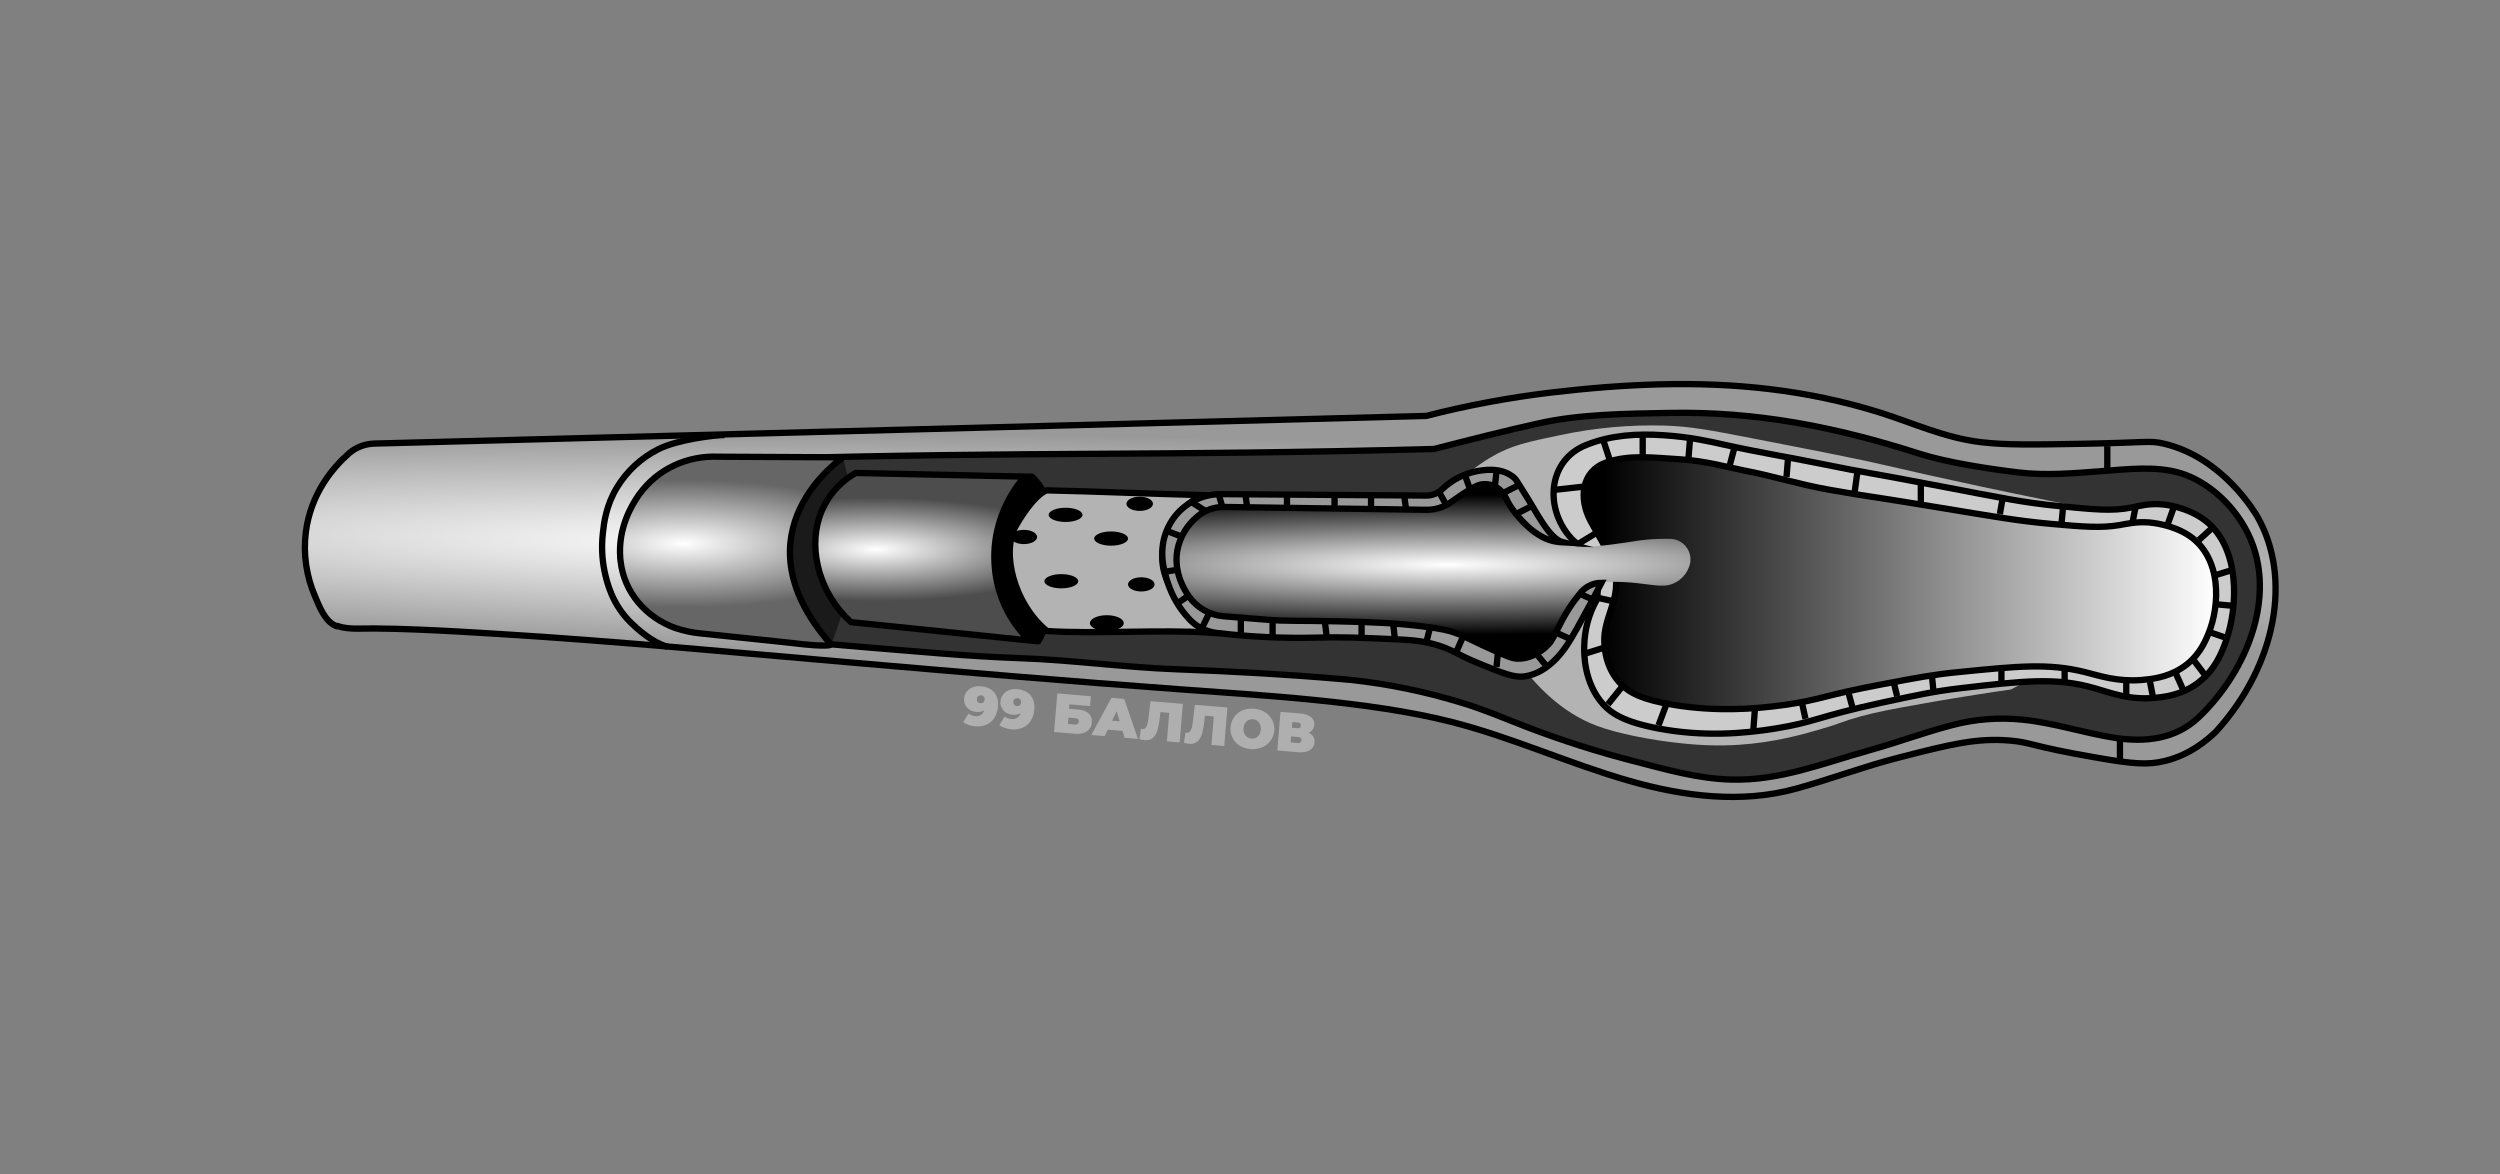<?xml version="1.0" encoding="utf-8"?>
<!-- Generator: Adobe Illustrator 26.0.3, SVG Export Plug-In . SVG Version: 6.00 Build 0)  -->
<svg version="1.1" id="Слой_1" xmlns="http://www.w3.org/2000/svg" xmlns:xlink="http://www.w3.org/1999/xlink" x="0px" y="0px"
	 viewBox="0 0 1582 743" style="enable-background:new 0 0 1582 743;" xml:space="preserve">
<rect x="0" y="0" width="1582" height="743" fill="#808080" stroke="none"/>
<style type="text/css">
	.st0{fill:url(#SVGID_1_);stroke:#000000;stroke-width:4;stroke-miterlimit:10;}
	.st1{fill:#333333;stroke:#000000;stroke-width:4;stroke-miterlimit:10;}
	.st2{fill:#1A1A1A;}
	.st3{fill:url(#SVGID_00000036939778972337513880000005695482100919104401_);stroke:#000000;stroke-width:4;stroke-miterlimit:10;}
	.st4{fill:url(#SVGID_00000015336246706196880020000000063405678825024691_);stroke:#000000;stroke-width:4;stroke-miterlimit:10;}
	.st5{fill:#B3B3B3;stroke:#000000;stroke-width:4;stroke-miterlimit:10;}
	.st6{fill:#B3B3B3;}
	.st7{fill:#CCCCCC;stroke:#000000;stroke-width:4;stroke-miterlimit:10;}
	.st8{fill:url(#SVGID_00000093876339812983281120000003103817759620793243_);stroke:#000000;stroke-width:4;stroke-miterlimit:10;}
	.st9{fill:url(#SVGID_00000055667819320147043240000015388721067459097991_);stroke:#000000;stroke-width:4;stroke-miterlimit:10;}
	.st10{fill:url(#SVGID_00000173879806654672933380000018327438676457477547_);stroke:#000000;stroke-width:4;stroke-miterlimit:10;}
	.st11{fill:url(#SVGID_00000036214929369739167330000006207234648839720330_);stroke:#000000;stroke-width:4;stroke-miterlimit:10;}
	.st12{fill:url(#SVGID_00000165936057593803289530000004529316377347767945_);stroke:#000000;stroke-width:4;stroke-miterlimit:10;}
	.st13{fill:url(#SVGID_00000132067126863096743050000000275742873771345836_);stroke:#000000;stroke-width:4;stroke-miterlimit:10;}
	.st14{fill:url(#SVGID_00000103977365905810902780000008563457634240017821_);stroke:#000000;stroke-width:4;stroke-miterlimit:10;}
	.st15{fill:url(#SVGID_00000153706782749521885450000015907363529129532298_);stroke:#000000;stroke-width:4;stroke-miterlimit:10;}
	.st16{fill:url(#SVGID_00000163772445778264539600000017300893405725139334_);stroke:#000000;stroke-width:4;stroke-miterlimit:10;}
	.st17{fill:url(#SVGID_00000047047855701221708830000005238641316618065056_);stroke:#000000;stroke-width:4;stroke-miterlimit:10;}
	.st18{fill:url(#SVGID_00000097487297813848571460000000114139072988460733_);stroke:#000000;stroke-width:4;stroke-miterlimit:10;}
	.st19{fill:url(#SVGID_00000154393611043979853290000012951027328397557413_);stroke:#000000;stroke-width:4;stroke-miterlimit:10;}
	.st20{fill:url(#SVGID_00000053513274866087367380000014084317670155386549_);stroke:#000000;stroke-width:4;stroke-miterlimit:10;}
	.st21{fill:url(#SVGID_00000006708552203366953150000011214493494104635298_);stroke:#000000;stroke-width:4;stroke-miterlimit:10;}
	.st22{fill:url(#SVGID_00000131356086518273172880000009057462115271403711_);stroke:#000000;stroke-width:4;stroke-miterlimit:10;}
	.st23{fill:url(#SVGID_00000173858105788124120900000000863493383717956258_);stroke:#000000;stroke-width:4;stroke-miterlimit:10;}
	.st24{fill:url(#SVGID_00000084505389497136547510000005204722170965716352_);stroke:#000000;stroke-width:4;stroke-miterlimit:10;}
	.st25{fill:url(#SVGID_00000008118832140309913940000011487110064935739816_);stroke:#000000;stroke-width:4;stroke-miterlimit:10;}
	.st26{fill:url(#SVGID_00000063624508286816090210000007781784206147344028_);stroke:#000000;stroke-width:4;stroke-miterlimit:10;}
	.st27{fill:url(#SVGID_00000090282733884769117300000010355917849330942348_);stroke:#000000;stroke-width:4;stroke-miterlimit:10;}
	.st28{fill:url(#SVGID_00000025436937548104275220000016251308933819470477_);stroke:#000000;stroke-width:4;stroke-miterlimit:10;}
	.st29{fill:url(#SVGID_00000110472396233567113280000006127436717388925570_);stroke:#000000;stroke-width:4;stroke-miterlimit:10;}
	.st30{fill:url(#SVGID_00000094584270721445261420000006556201621099415214_);stroke:#000000;stroke-width:4;stroke-miterlimit:10;}
	.st31{fill:url(#SVGID_00000178206352223249926470000002239436157110420358_);stroke:#000000;stroke-width:4;stroke-miterlimit:10;}
	.st32{fill:url(#SVGID_00000153697777831498146680000001053188274620187791_);stroke:#000000;stroke-width:4;stroke-miterlimit:10;}
	.st33{fill:url(#SVGID_00000179616723720790947790000006693523646741103753_);stroke:#000000;stroke-width:4;stroke-miterlimit:10;}
	.st34{fill:url(#SVGID_00000021817393631342206630000000717006379209657785_);stroke:#000000;stroke-width:4;stroke-miterlimit:10;}
	.st35{fill:url(#SVGID_00000005249741126377802410000012148662410770169990_);stroke:#000000;stroke-width:4;stroke-miterlimit:10;}
	.st36{fill:url(#SVGID_00000139996336419586671850000017368800890742607534_);stroke:#000000;stroke-width:4;stroke-miterlimit:10;}
	.st37{fill:url(#SVGID_00000041973781249341730260000013531765147079556745_);stroke:#000000;stroke-width:4;stroke-miterlimit:10;}
	.st38{fill:url(#SVGID_00000075879469963758087090000003872960025392284056_);stroke:#000000;stroke-width:4;stroke-miterlimit:10;}
	.st39{fill:url(#SVGID_00000165233289409666006090000002596201157755784089_);stroke:#000000;stroke-width:4;stroke-miterlimit:10;}
	.st40{fill:url(#SVGID_00000026881942956038504290000014132432905250619551_);stroke:#000000;stroke-width:4;stroke-miterlimit:10;}
	.st41{fill:url(#SVGID_00000121962228701142513640000003268541505331359891_);}
	.st42{fill:#999999;stroke:#000000;stroke-width:4;stroke-miterlimit:10;}
	.st43{fill:none;stroke:#000000;stroke-width:4;stroke-miterlimit:10;}
	.st44{fill:url(#SVGID_00000163054562014444995470000016133696594955661200_);stroke:#000000;stroke-width:4;stroke-miterlimit:10;}
	.st45{fill:url(#SVGID_00000142152620261076648010000005841830870814147242_);stroke:#000000;stroke-width:4;stroke-miterlimit:10;}
	.st46{fill:#AFAFAF;}
</style>
<g id="_3">
	<g id="группа">
		
			<radialGradient id="SVGID_1_" cx="710.549" cy="-2619.482" r="1017.53" fx="495.39" fy="-2643.176" gradientTransform="matrix(1 2.000000e-02 0 -7.000000e-02 0.78 149.69)" gradientUnits="userSpaceOnUse">
			<stop  offset="0" style="stop-color:#FFFFFF"/>
			<stop  offset="1" style="stop-color:#999999"/>
		</radialGradient>
		<path class="st0" d="M212.8,396.2c-7.2-2.9-10.8-12.5-13.5-19c-5.4-12.6-7.5-26.5-5.8-40.2c3.1-25.1,17.7-41.6,27.2-50
			c4.4-3.9,10.1-6.1,16-6.3l665.8-17.5c26-6.7,52.4-11.6,79-14.8c45.8-5.4,92.3-7.7,138.2-2.2c23.6,2.8,47,7.7,69.7,14.8
			c21.5,6.8,41.3,16.1,64.1,18.8c16,1.9,32.7,1.6,66,1c39.2-0.7,40.7-2.2,50,0c37,8.8,57.4,43.5,59,46.2
			c21.9,38.5,12.1,93.6-26,135.7c-6.2,6.1-16.8,14.8-32,18.7c-11.4,2.9-21,2-44-2c-42.3-7.3-40.5-9.6-55-10.8
			c-20.6-1.7-37.4,2.4-70,10.8c-21.9,5.6-43,13.6-64.7,19.6c-34.8,9.7-71.7,4.9-105.9-4.9c-38.1-10.9-74.4-27.7-112.9-37.4
			c-51.2-13-119.9-16.7-172.6-20.6c-68.3-5-136.6-10.8-204.9-16.7c-74.8-6.4-149.5-13.6-224.3-18.2c-17.3-1.1-34.5-2.1-51.8-2.8
			c-9-0.4-18.1-0.6-27.1-0.7c-7.8-0.1-16.2,0.9-23.7-1.5C213.3,396.4,213.1,396.3,212.8,396.2z"/>
		<path class="st1" d="M429.5,387.3c-10.5-0.9-7.2,0.1-16-6c-8.3-5.8-6-12.8-10-22c-4.3-9.9-7.1-11.3-6-22c1.3-12.6,7.6-16.7,15-27
			c10.9-15.1,50.8-19.5,70-20c180.8-4.8,244.2-1.5,425-6.2c22.1-5.7,44.4-11.4,66.6-16.3c26.1-5.8,55.2-6,81.9-6.5
			c55.3-1.1,105.6,8.8,158.6,25.8c17.5,5.6,44.4,9.7,63,11.9c16.8,2,34.5,0.5,51.6-0.8c16.3-1.2,34.8-3.6,50.6,1.2
			c17,5.2,32.1,19.1,40.7,34.4c22.7,40,1.7,91.1-29.5,120.4c-14.5,13.6-33.6,15.7-52.8,12.7c-19.7-3.1-38.5-9.5-58.4-11.5
			c-14.8-1.5-29.8-0.4-44.2,3.4c-17.8,4.6-35.1,11.1-52.7,16c-29.1,8.1-57,19.5-87.8,18.5c-20.7-0.6-40.1-6.2-59.9-11.3
			c-23.5-6-46.7-13.4-69.4-22.1c-13.7-5.3-27.1-11.1-41.2-15.3c-22.9-7-46.5-11.9-70.4-14.4c-1.9-0.2-3.8-0.4-5.6-0.5
			c-34.8-3-69.7-4.9-104.7-6.2c-32.2-1.2-66.1-5.9-98.3-7c-34.1-1.2-65-4.3-99-7c-36.9-3-72.1-6.6-109-10
			C436.7,399.2,430.4,387.4,429.5,387.3z"/>
		<path class="st2" d="M533.5,290.3c1.6,5.3,2.9,10.6,4,16c7.9,40.3-1.5,76-11,100l-48-15l9-95L533.5,290.3z"/>
		<path d="M656.4,407.5c0.6,0.4,1.5,0.3,2-0.3c2.8-3.8,4.5-10.4,8.1-16.9c2.2-4,15.4-28.8,6-58c-4.9-15.4-12.3-26.4-17.9-32
			c-0.7-0.6-1.6-0.8-2.5-0.4c-15,7.2-31.8,15.3-46.6,22.4l-3.8,47.4C618.9,381.6,639.1,395.5,656.4,407.5z"/>
		
			<radialGradient id="SVGID_00000085220474900702002860000014677300707976893576_" cx="432.169" cy="-180.383" r="144.17" gradientTransform="matrix(1 0 0 -0.28 0 293.41)" gradientUnits="userSpaceOnUse">
			<stop  offset="0" style="stop-color:#FFFFFF"/>
			<stop  offset="1" style="stop-color:#666666"/>
		</radialGradient>
		
			<path style="fill:url(#SVGID_00000085220474900702002860000014677300707976893576_);stroke:#000000;stroke-width:4;stroke-miterlimit:10;" d="
			M444,400.9c-5.7-0.5-11.3-1.7-16.7-3.5c-18.5-6.7-32.4-22.5-34.6-42.3c-0.1-0.6-0.1-1.2-0.2-1.8c-1.6-19.8,7.9-34.4,11-39
			c0.4-0.6,0.8-1.1,1.1-1.6c11.4-15.8,30.2-24.5,49.7-23.7l79.2,0.4c0,0-70,47-8,118c1,1.1-3,1.1-3.4,1.1
			c-9.4,0.1-18.8-1.5-28.2-2.4C477.3,404.4,460.7,402.6,444,400.9z"/>
		
			<radialGradient id="SVGID_00000056410167915690447800000015217593029716673673_" cx="554.189" cy="-237.669" r="131.03" gradientTransform="matrix(1 0 0 -0.25 0 288.21)" gradientUnits="userSpaceOnUse">
			<stop  offset="0" style="stop-color:#FFFFFF"/>
			<stop  offset="1" style="stop-color:#4D4D4D"/>
		</radialGradient>
		
			<path style="fill:url(#SVGID_00000056410167915690447800000015217593029716673673_);stroke:#000000;stroke-width:4;stroke-miterlimit:10;" d="
			M541.5,299.3c-10.9,6.2-19.1,16.1-23,28c-7.1,21.8,0.7,49.1,20,66.4l113,11.6c-12.8-12.3-20.6-28.9-22-46.6
			c-2.8-33,16.7-54.6,19-57.1L541.5,299.3z"/>
		<path class="st5" d="M662.5,310.3c-4.8,1.3-12.8,10.3-19.6,22.3c-9.5,16.8-1.3,49.6,19.6,66.7c29.1,2,72.9-1,102,1
			c-2.2-1.7-29-23.9-29-47c0-27.5,23.9-39.4,25-40C731.8,312.6,691.2,310.9,662.5,310.3z"/>
		<ellipse cx="674.3" cy="325.8" rx="10.7" ry="4.5"/>
		<ellipse cx="703.1" cy="340.8" rx="10.7" ry="4.5"/>
		<ellipse cx="700.4" cy="394.3" rx="10.7" ry="5"/>
		<ellipse cx="671.6" cy="367.8" rx="10.7" ry="4.5"/>
		<ellipse cx="647.9" cy="339.8" rx="8.4" ry="4.5"/>
		<ellipse cx="721.2" cy="318.8" rx="8.4" ry="4.5"/>
		<ellipse cx="722.2" cy="369.8" rx="8.4" ry="4.5"/>
		<path class="st6" d="M906.5,327.3c5.8-10,17.1-26.4,37-38c12.7-7.5,23.3-9.7,44-14c21.7-4.6,43.8-6.6,66-6c16.2,0.6,27.3,2.6,55,8
			c45.8,8.9,68.6,13.4,84,17c32.6,7.6,81.6,18.4,152,32l-53,100l-19,10c-5,0.7-11.8,1.7-20,3s-20.5,3.2-36,6c-19,3.4-28.4,5.1-39,8
			c-12.8,3.5-11.8,4.2-25,8c-11.9,3.5-29.6,8.5-52,10c-12.3,0.8-24.7,0.4-37-1c-19.4-2-40.5-6.3-53-11c-45.1-16.8-68.5-71.2-74-85
			L906.5,327.3z"/>
		<path class="st7" d="M1010.5,379.4c1.1-7.4,1.3-17.5-4-26.5c-4.4-7.5-8.7-7.6-14-14.3c-15.2-19-12.3-47.6,11.2-57
			c15.6-6.3,32.3-7.3,48.8-6.2c17.2,1.1,29.7,4,39,6.1c20.6,4.6,41.3,8,62,12.2c29.4,6,22.2,4,76,14.3c35.6,6.8,50.5,10,73,12.2
			s33.9,3.4,46,1c5.7-1.1,11.5-2.8,20-2c1.6,0.1,15.8,1.6,27,10.2c22.1,17.1,21,54.1,13,76.5c-2.4,6.7-6.7,18.2-18,26.5
			c-10.2,7.5-20.8,8.6-27,9.2c-16.4,1.5-27.7-3.2-38-6.1c-24.3-7-44.6-4.7-85,0c-16.4,1.9-27.7,4.4-50,9.2
			c-41.3,9-41.7,12.2-67,16.3c-20.5,3.3-45.7,5.3-74,0c-22.2-4.2-30-9.8-35-15.3c-12.3-13.7-12.1-32.2-12-36.7
			C1002.7,398.6,1005.4,388.4,1010.5,379.4z"/>
		
			<linearGradient id="SVGID_00000025405119243145049240000006482271953025284489_" gradientUnits="userSpaceOnUse" x1="1002.16" y1="374.892" x2="1402.51" y2="374.892" gradientTransform="matrix(1 0 0 -1 0 744)">
			<stop  offset="3.000000e-02" style="stop-color:#000000"/>
			<stop  offset="1" style="stop-color:#FFFFFF"/>
		</linearGradient>
		
			<path style="fill:url(#SVGID_00000025405119243145049240000006482271953025284489_);stroke:#000000;stroke-width:4;stroke-miterlimit:10;" d="
			M1021.3,379.3c1.2-4.1,1.6-8.4,1.3-12.7c-1.5-13.7-10.1-25.5-16.3-37.3c-7.1-13.5-6-31,10.2-36.7c14.7-5.1,30.4-2.9,46-2
			c16.2,0.9,32.2,5.4,41,7.1c19.4,3.7,34.6,8.8,54,12.2c27.7,4.9,20.9,3.2,71.5,11.6c33.5,5.5,47.6,8.1,68.7,10s32,2.7,43.3,0.8
			c5.4-0.9,10.9-2.3,18.8-1.7c1.5,0.1,14.9,1.3,25.4,8.3c20.8,13.9,19.8,44,12.2,62.3c-2.3,5.5-6.3,14.8-16.9,21.6
			c-9.6,6.1-19.6,7-25.4,7.5c-15.4,1.2-26.1-2.6-35.8-5c-22.9-5.7-42-3.8-80,0c-15.5,1.5-26.1,3.5-47.1,7.5
			c-38.9,7.3-39.3,9.9-63.1,13.3c-19.3,2.7-43,4.3-69.7,0c-20.9-3.4-28.3-8-32.9-12.5c-11.6-11.1-11.3-26.2-11.3-29.9
			C1015.5,395.3,1019.2,387.4,1021.3,379.3z"/>
		
			<linearGradient id="SVGID_00000137817549983342278420000010646058174501804456_" gradientUnits="userSpaceOnUse" x1="1401.519" y1="381.453" x2="1411.519" y2="381.453" gradientTransform="matrix(1 0 0 -1 0 744)">
			<stop  offset="3.000000e-02" style="stop-color:#000000"/>
			<stop  offset="1" style="stop-color:#FFFFFF"/>
		</linearGradient>
		
			<path style="fill:url(#SVGID_00000137817549983342278420000010646058174501804456_);stroke:#000000;stroke-width:4;stroke-miterlimit:10;" d="
			M1411.5,361l-10,3.1"/>
		
			<linearGradient id="SVGID_00000124871553101027243550000006823773014930134932_" gradientUnits="userSpaceOnUse" x1="1402.519" y1="361.053" x2="1413.519" y2="361.053" gradientTransform="matrix(1 0 0 -1 0 744)">
			<stop  offset="3.000000e-02" style="stop-color:#000000"/>
			<stop  offset="1" style="stop-color:#FFFFFF"/>
		</linearGradient>
		
			<path style="fill:url(#SVGID_00000124871553101027243550000006823773014930134932_);stroke:#000000;stroke-width:4;stroke-miterlimit:10;" d="
			M1402.5,382.4l11,1"/>
		
			<linearGradient id="SVGID_00000168106211805283182800000003145034743500979109_" gradientUnits="userSpaceOnUse" x1="1397.519" y1="342.173" x2="1409.519" y2="342.173" gradientTransform="matrix(1 0 0 -1 0 744)">
			<stop  offset="3.000000e-02" style="stop-color:#000000"/>
			<stop  offset="1" style="stop-color:#FFFFFF"/>
		</linearGradient>
		
			<path style="fill:url(#SVGID_00000168106211805283182800000003145034743500979109_);stroke:#000000;stroke-width:4;stroke-miterlimit:10;" d="
			M1397.5,399.8l12,4.1"/>
		
			<linearGradient id="SVGID_00000062873292896832211920000007827035424993412506_" gradientUnits="userSpaceOnUse" x1="1349.519" y1="418.698" x2="1351.519" y2="418.698" gradientTransform="matrix(1 0 0 -1 0 744)">
			<stop  offset="3.000000e-02" style="stop-color:#000000"/>
			<stop  offset="1" style="stop-color:#FFFFFF"/>
		</linearGradient>
		
			<path style="fill:url(#SVGID_00000062873292896832211920000007827035424993412506_);stroke:#000000;stroke-width:4;stroke-miterlimit:10;" d="
			M1351.5,320.2c-0.7,3.4-1.3,6.8-2,10.2"/>
		
			<linearGradient id="SVGID_00000023971294882971111720000013106229508659653252_" gradientUnits="userSpaceOnUse" x1="1371.519" y1="417.168" x2="1375.519" y2="417.168" gradientTransform="matrix(1 0 0 -1 0 744)">
			<stop  offset="3.000000e-02" style="stop-color:#000000"/>
			<stop  offset="1" style="stop-color:#FFFFFF"/>
		</linearGradient>
		
			<path style="fill:url(#SVGID_00000023971294882971111720000013106229508659653252_);stroke:#000000;stroke-width:4;stroke-miterlimit:10;" d="
			M1375.5,321.2c-1.3,3.8-2.7,7.5-4,11.2"/>
		
			<linearGradient id="SVGID_00000007391531902102475250000012563249199169440167_" gradientUnits="userSpaceOnUse" x1="1391.519" y1="406.453" x2="1400.519" y2="406.453" gradientTransform="matrix(1 0 0 -1 0 744)">
			<stop  offset="3.000000e-02" style="stop-color:#000000"/>
			<stop  offset="1" style="stop-color:#FFFFFF"/>
		</linearGradient>
		
			<path style="fill:url(#SVGID_00000007391531902102475250000012563249199169440167_);stroke:#000000;stroke-width:4;stroke-miterlimit:10;" d="
			M1400.5,333.5l-9,8.2"/>
		
			<linearGradient id="SVGID_00000101804683209747571520000000375452383158135226_" gradientUnits="userSpaceOnUse" x1="1388.519" y1="321.253" x2="1395.519" y2="321.253" gradientTransform="matrix(1 0 0 -1 0 744)">
			<stop  offset="3.000000e-02" style="stop-color:#000000"/>
			<stop  offset="1" style="stop-color:#FFFFFF"/>
		</linearGradient>
		
			<path style="fill:url(#SVGID_00000101804683209747571520000000375452383158135226_);stroke:#000000;stroke-width:4;stroke-miterlimit:10;" d="
			M1388.5,418.2l7,9.2"/>
		
			<linearGradient id="SVGID_00000149340648393634469760000014271983096127925909_" gradientUnits="userSpaceOnUse" x1="1376.519" y1="313.093" x2="1381.519" y2="313.093" gradientTransform="matrix(1 0 0 -1 0 744)">
			<stop  offset="3.000000e-02" style="stop-color:#000000"/>
			<stop  offset="1" style="stop-color:#FFFFFF"/>
		</linearGradient>
		
			<path style="fill:url(#SVGID_00000149340648393634469760000014271983096127925909_);stroke:#000000;stroke-width:4;stroke-miterlimit:10;" d="
			M1376.5,425.3l5,11.2"/>
		
			<linearGradient id="SVGID_00000093896067510727842150000012958119494474501261_" gradientUnits="userSpaceOnUse" x1="1360.519" y1="307.478" x2="1362.519" y2="307.478" gradientTransform="matrix(1 0 0 -1 0 744)">
			<stop  offset="3.000000e-02" style="stop-color:#000000"/>
			<stop  offset="1" style="stop-color:#FFFFFF"/>
		</linearGradient>
		
			<path style="fill:url(#SVGID_00000093896067510727842150000012958119494474501261_);stroke:#000000;stroke-width:4;stroke-miterlimit:10;" d="
			M1360.5,431.4c0.7,3.4,1.3,6.8,2,10.2"/>
		
			<linearGradient id="SVGID_00000116940459451922222170000008431370954610551459_" gradientUnits="userSpaceOnUse" x1="1345.519" y1="308.498" x2="1345.519" y2="308.498" gradientTransform="matrix(1 0 0 -1 0 744)">
			<stop  offset="3.000000e-02" style="stop-color:#000000"/>
			<stop  offset="1" style="stop-color:#FFFFFF"/>
		</linearGradient>
		
			<path style="fill:url(#SVGID_00000116940459451922222170000008431370954610551459_);stroke:#000000;stroke-width:4;stroke-miterlimit:10;" d="
			M1345.5,431.4v8.2"/>
		
			<linearGradient id="SVGID_00000163756685318552465570000010260876434259995782_" gradientUnits="userSpaceOnUse" x1="1304.519" y1="417.678" x2="1305.519" y2="417.678" gradientTransform="matrix(1 0 0 -1 0 744)">
			<stop  offset="3.000000e-02" style="stop-color:#000000"/>
			<stop  offset="1" style="stop-color:#FFFFFF"/>
		</linearGradient>
		
			<path style="fill:url(#SVGID_00000163756685318552465570000010260876434259995782_);stroke:#000000;stroke-width:4;stroke-miterlimit:10;" d="
			M1305.5,321.2c-0.3,3.4-0.7,6.8-1,10.2"/>
		
			<linearGradient id="SVGID_00000084504599829853441190000009490608682760372608_" gradientUnits="userSpaceOnUse" x1="1265.519" y1="424.308" x2="1267.519" y2="424.308" gradientTransform="matrix(1 0 0 -1 0 744)">
			<stop  offset="3.000000e-02" style="stop-color:#000000"/>
			<stop  offset="1" style="stop-color:#FFFFFF"/>
		</linearGradient>
		
			<path style="fill:url(#SVGID_00000084504599829853441190000009490608682760372608_);stroke:#000000;stroke-width:4;stroke-miterlimit:10;" d="
			M1267.5,314.1c-0.7,3.7-1.3,7.5-2,11.2"/>
		
			<linearGradient id="SVGID_00000074440810442975206020000014283712970856306316_" gradientUnits="userSpaceOnUse" x1="1215.519" y1="431.963" x2="1215.519" y2="431.963" gradientTransform="matrix(1 0 0 -1 0 744)">
			<stop  offset="3.000000e-02" style="stop-color:#000000"/>
			<stop  offset="1" style="stop-color:#FFFFFF"/>
		</linearGradient>
		
			<path style="fill:url(#SVGID_00000074440810442975206020000014283712970856306316_);stroke:#000000;stroke-width:4;stroke-miterlimit:10;" d="
			M1215.5,305.9v12.2"/>
		
			<linearGradient id="SVGID_00000169557068440154957550000010435397337708773290_" gradientUnits="userSpaceOnUse" x1="1173.519" y1="439.103" x2="1175.519" y2="439.103" gradientTransform="matrix(1 0 0 -1 0 744)">
			<stop  offset="3.000000e-02" style="stop-color:#000000"/>
			<stop  offset="1" style="stop-color:#FFFFFF"/>
		</linearGradient>
		
			<path style="fill:url(#SVGID_00000169557068440154957550000010435397337708773290_);stroke:#000000;stroke-width:4;stroke-miterlimit:10;" d="
			M1175.5,297.8c-0.7,4.8-1.3,9.5-2,14.3"/>
		
			<linearGradient id="SVGID_00000114768973712849804800000014692271196672174255_" gradientUnits="userSpaceOnUse" x1="1130.519" y1="448.288" x2="1131.519" y2="448.288" gradientTransform="matrix(1 0 0 -1 0 744)">
			<stop  offset="3.000000e-02" style="stop-color:#000000"/>
			<stop  offset="1" style="stop-color:#FFFFFF"/>
		</linearGradient>
		
			<path style="fill:url(#SVGID_00000114768973712849804800000014692271196672174255_);stroke:#000000;stroke-width:4;stroke-miterlimit:10;" d="
			M1131.5,289.6c-0.3,4.1-0.7,8.2-1,12.2"/>
		
			<linearGradient id="SVGID_00000001635556814843883880000016271891607715734207_" gradientUnits="userSpaceOnUse" x1="1306.519" y1="317.133" x2="1306.519" y2="317.133" gradientTransform="matrix(1 0 0 -1 0 744)">
			<stop  offset="3.000000e-02" style="stop-color:#000000"/>
			<stop  offset="1" style="stop-color:#FFFFFF"/>
		</linearGradient>
		
			<path style="fill:url(#SVGID_00000001635556814843883880000016271891607715734207_);stroke:#000000;stroke-width:4;stroke-miterlimit:10;" d="
			M1306.5,423.3v7.1"/>
		
			<linearGradient id="SVGID_00000016785629232778239040000007289871773056127928_" gradientUnits="userSpaceOnUse" x1="1266.519" y1="316.113" x2="1266.519" y2="316.113" gradientTransform="matrix(1 0 0 -1 0 744)">
			<stop  offset="3.000000e-02" style="stop-color:#000000"/>
			<stop  offset="1" style="stop-color:#FFFFFF"/>
		</linearGradient>
		
			<path style="fill:url(#SVGID_00000016785629232778239040000007289871773056127928_);stroke:#000000;stroke-width:4;stroke-miterlimit:10;" d="
			M1266.5,423.3v9.2"/>
		
			<linearGradient id="SVGID_00000170962173441007758840000003683353918169305022_" gradientUnits="userSpaceOnUse" x1="1222.519" y1="311.598" x2="1223.519" y2="311.598" gradientTransform="matrix(1 0 0 -1 0 744)">
			<stop  offset="3.000000e-02" style="stop-color:#000000"/>
			<stop  offset="1" style="stop-color:#FFFFFF"/>
		</linearGradient>
		
			<path style="fill:url(#SVGID_00000170962173441007758840000003683353918169305022_);stroke:#000000;stroke-width:4;stroke-miterlimit:10;" d="
			M1222.5,427.3c0.3,3.4,0.7,6.8,1,10.2"/>
		
			<linearGradient id="SVGID_00000168816480365460784220000015518179141091626631_" gradientUnits="userSpaceOnUse" x1="1169.519" y1="300.843" x2="1172.519" y2="300.843" gradientTransform="matrix(1 0 0 -1 0 744)">
			<stop  offset="3.000000e-02" style="stop-color:#000000"/>
			<stop  offset="1" style="stop-color:#FFFFFF"/>
		</linearGradient>
		
			<path style="fill:url(#SVGID_00000168816480365460784220000015518179141091626631_);stroke:#000000;stroke-width:4;stroke-miterlimit:10;" d="
			M1169.5,437.5l3,11.2"/>
		
			<linearGradient id="SVGID_00000166651863146816599750000013973937488277142701_" gradientUnits="userSpaceOnUse" x1="1109.519" y1="288.603" x2="1110.519" y2="288.603" gradientTransform="matrix(1 0 0 -1 0 744)">
			<stop  offset="3.000000e-02" style="stop-color:#000000"/>
			<stop  offset="1" style="stop-color:#FFFFFF"/>
		</linearGradient>
		
			<path style="fill:url(#SVGID_00000166651863146816599750000013973937488277142701_);stroke:#000000;stroke-width:4;stroke-miterlimit:10;" d="
			M1110.5,448.8c-0.3,4.4-0.7,8.8-1,13.3"/>
		
			<linearGradient id="SVGID_00000071536710478432308220000015557910638542401194_" gradientUnits="userSpaceOnUse" x1="1049.519" y1="291.663" x2="1054.519" y2="291.663" gradientTransform="matrix(1 0 0 -1 0 744)">
			<stop  offset="3.000000e-02" style="stop-color:#000000"/>
			<stop  offset="1" style="stop-color:#FFFFFF"/>
		</linearGradient>
		
			<path style="fill:url(#SVGID_00000071536710478432308220000015557910638542401194_);stroke:#000000;stroke-width:4;stroke-miterlimit:10;" d="
			M1054.5,445.7l-5,13.3"/>
		
			<linearGradient id="SVGID_00000061460405800903987610000007786488435554128531_" gradientUnits="userSpaceOnUse" x1="1001.519" y1="331.963" x2="1014.519" y2="331.963" gradientTransform="matrix(1 0 0 -1 0 744)">
			<stop  offset="3.000000e-02" style="stop-color:#000000"/>
			<stop  offset="1" style="stop-color:#FFFFFF"/>
		</linearGradient>
		
			<path style="fill:url(#SVGID_00000061460405800903987610000007786488435554128531_);stroke:#000000;stroke-width:4;stroke-miterlimit:10;" d="
			M1014.5,410l-13,4.1"/>
		
			<linearGradient id="SVGID_00000160168666637958778020000013053164611260508346_" gradientUnits="userSpaceOnUse" x1="1011.519" y1="364.643" x2="1020.519" y2="364.643" gradientTransform="matrix(1 0 0 -1 0 744)">
			<stop  offset="3.000000e-02" style="stop-color:#000000"/>
			<stop  offset="1" style="stop-color:#FFFFFF"/>
		</linearGradient>
		
			<path style="fill:url(#SVGID_00000160168666637958778020000013053164611260508346_);stroke:#000000;stroke-width:4;stroke-miterlimit:10;" d="
			M1011.5,378.4l9,2"/>
		
			<linearGradient id="SVGID_00000083786574360022881930000013381808866614915714_" gradientUnits="userSpaceOnUse" x1="999.519" y1="403.393" x2="1009.519" y2="403.393" gradientTransform="matrix(1 0 0 -1 0 744)">
			<stop  offset="3.000000e-02" style="stop-color:#000000"/>
			<stop  offset="1" style="stop-color:#FFFFFF"/>
		</linearGradient>
		
			<path style="fill:url(#SVGID_00000083786574360022881930000013381808866614915714_);stroke:#000000;stroke-width:4;stroke-miterlimit:10;" d="
			M999.5,343.7l10-6.1"/>
		
			<linearGradient id="SVGID_00000070116832179617347560000013565972146777273743_" gradientUnits="userSpaceOnUse" x1="983.519" y1="435.003" x2="1001.519" y2="435.003" gradientTransform="matrix(1 0 0 -1 0 744)">
			<stop  offset="3.000000e-02" style="stop-color:#000000"/>
			<stop  offset="1" style="stop-color:#FFFFFF"/>
		</linearGradient>
		
			<path style="fill:url(#SVGID_00000070116832179617347560000013565972146777273743_);stroke:#000000;stroke-width:4;stroke-miterlimit:10;" d="
			M983.5,310l18-2"/>
		
			<linearGradient id="SVGID_00000010269818978274897550000011203823974414792125_" gradientUnits="userSpaceOnUse" x1="1014.519" y1="459.513" x2="1018.519" y2="459.513" gradientTransform="matrix(1 0 0 -1 0 744)">
			<stop  offset="3.000000e-02" style="stop-color:#000000"/>
			<stop  offset="1" style="stop-color:#FFFFFF"/>
		</linearGradient>
		
			<path style="fill:url(#SVGID_00000010269818978274897550000011203823974414792125_);stroke:#000000;stroke-width:4;stroke-miterlimit:10;" d="
			M1014.5,278.4c1.3,4.1,2.7,8.2,4,12.2"/>
		
			<linearGradient id="SVGID_00000056403364112343502750000017537402036705703844_" gradientUnits="userSpaceOnUse" x1="1039.519" y1="462.073" x2="1039.519" y2="462.073" gradientTransform="matrix(1 0 0 -1 0 744)">
			<stop  offset="3.000000e-02" style="stop-color:#000000"/>
			<stop  offset="1" style="stop-color:#FFFFFF"/>
		</linearGradient>
		
			<path style="fill:url(#SVGID_00000056403364112343502750000017537402036705703844_);stroke:#000000;stroke-width:4;stroke-miterlimit:10;" d="
			M1039.5,275.3v13.3"/>
		
			<linearGradient id="SVGID_00000177482567448032935370000004327129374589426562_" gradientUnits="userSpaceOnUse" x1="1068.519" y1="460.533" x2="1069.519" y2="460.533" gradientTransform="matrix(1 0 0 -1 0 744)">
			<stop  offset="3.000000e-02" style="stop-color:#000000"/>
			<stop  offset="1" style="stop-color:#FFFFFF"/>
		</linearGradient>
		
			<path style="fill:url(#SVGID_00000177482567448032935370000004327129374589426562_);stroke:#000000;stroke-width:4;stroke-miterlimit:10;" d="
			M1069.5,277.3c-0.3,4.1-0.7,8.2-1,12.2"/>
		
			<linearGradient id="SVGID_00000137838126052728013990000004089952549018156978_" gradientUnits="userSpaceOnUse" x1="1094.519" y1="454.923" x2="1097.519" y2="454.923" gradientTransform="matrix(1 0 0 -1 0 744)">
			<stop  offset="3.000000e-02" style="stop-color:#000000"/>
			<stop  offset="1" style="stop-color:#FFFFFF"/>
		</linearGradient>
		
			<path style="fill:url(#SVGID_00000137838126052728013990000004089952549018156978_);stroke:#000000;stroke-width:4;stroke-miterlimit:10;" d="
			M1097.5,283.5l-3,11.2"/>
		
			<linearGradient id="SVGID_00000072966209085808551000000002361623343461907598_" gradientUnits="userSpaceOnUse" x1="1017.519" y1="303.908" x2="1026.519" y2="303.908" gradientTransform="matrix(1 0 0 -1 0 744)">
			<stop  offset="3.000000e-02" style="stop-color:#000000"/>
			<stop  offset="1" style="stop-color:#FFFFFF"/>
		</linearGradient>
		
			<path style="fill:url(#SVGID_00000072966209085808551000000002361623343461907598_);stroke:#000000;stroke-width:4;stroke-miterlimit:10;" d="
			M1017.5,445.7l9-11.2"/>
		
			<linearGradient id="SVGID_00000076578742907487006350000013022175053294491582_" gradientUnits="userSpaceOnUse" x1="1140.519" y1="293.703" x2="1142.519" y2="293.703" gradientTransform="matrix(1 0 0 -1 0 744)">
			<stop  offset="3.000000e-02" style="stop-color:#000000"/>
			<stop  offset="1" style="stop-color:#FFFFFF"/>
		</linearGradient>
		
			<path style="fill:url(#SVGID_00000076578742907487006350000013022175053294491582_);stroke:#000000;stroke-width:4;stroke-miterlimit:10;" d="
			M1140.5,445.7c0.7,3.1,1.3,6.1,2,9.2"/>
		
			<linearGradient id="SVGID_00000176033837891877436010000017641463300246707895_" gradientUnits="userSpaceOnUse" x1="1198.519" y1="307.478" x2="1200.519" y2="307.478" gradientTransform="matrix(1 0 0 -1 0 744)">
			<stop  offset="3.000000e-02" style="stop-color:#000000"/>
			<stop  offset="1" style="stop-color:#FFFFFF"/>
		</linearGradient>
		
			<path style="fill:url(#SVGID_00000176033837891877436010000017641463300246707895_);stroke:#000000;stroke-width:4;stroke-miterlimit:10;" d="
			M1198.5,432.4c0.7,2.7,1.3,5.5,2,8.2"/>
		
			<radialGradient id="SVGID_00000080183885074523689560000009678981680388072850_" cx="921.299" cy="-1650.403" r="442.74" gradientTransform="matrix(1 0 0 -0.1 -5.16 192.35)" gradientUnits="userSpaceOnUse">
			<stop  offset="0" style="stop-color:#FFFFFF"/>
			<stop  offset="1" style="stop-color:#000000"/>
		</radialGradient>
		<path style="fill:url(#SVGID_00000080183885074523689560000009678981680388072850_);" d="M752.9,327c-2.3,2.4-6.8,7.1-9.2,13.3
			c-3.2,8.4-1.1,16.2,0,20.4c0.2,0.5,0.3,1.1,0.5,1.6c5,16.5,20.3,27.7,37.4,28.4c4,0.1,8.3,0.4,13,0.7c22.6,1.5,23.5,3.1,39.7,4.1
			c19.5,1.1,23.1-1,55,0c13.3,0.4,18.3,1,24.4,3.1c4.3,1.5,11.3,5.1,25.5,12.3c7.2,3.7,10.2,5.3,15.3,6.1c3.5,0.6,11.3,1.9,17.3-2
			c6.2-4,12.7-11,15.4-18.4c2.9-7.8,4-17.4,18.2-27.6c10.2-1.1,20.4-1.1,30.5,0c11.4,1.2,18.5,3.4,25.4-1c4.1-2.5,7-6.6,8.1-11.2
			c0.1-0.3,0.1-0.7,0.2-1c1-7.1-4-13.7-11.1-14.7c-0.5-0.1-1-0.1-1.4-0.1c-5-0.1-10.1,0-15.1,0.5c-6.8,0.6-7.7,1.2-22.4,3.1
			c-15.6,2-19.4,1.1-23.4,1c-5.5,0-11-1-16.1-3.1c-8.3-2.9-15.5-8.2-20.6-15.4c-2.9-3.8-5.5-7.7-7.8-11.9
			c-3.9-7.1-12.6-9.9-19.8-6.5c-0.6,0.3-1.3,0.6-2,1c-1.2,0.6-2.3,1.2-3.4,1.9c-10.4,5.9-22.3,8.7-34.3,8
			c-5.3-0.3-10.7-0.5-16.2-0.7c-36.2-1.3-72.5-0.9-108.6,1.5c-5.4,0.3-10.6,2.7-14.4,6.5L752.9,327z"/>
		<path class="st42" d="M773.2,312.7c-10.5-0.2-20.5,4.1-27.7,11.7c-2.7,2.9-4.8,6.1-6.5,9.7c-6.6,14.1-2.3,27.5,0,34.7
			c2.8,8.6,7.4,16.4,13.6,23c4.5,4.9,10.6,7.9,17.2,8.7c20.8,2.5,41.7,3.5,62.6,3c16.3-0.5,27.6,0,50.2,1c10.7,0.5,18.4,1,28.1,4.1
			c9.5,3.1,11,5.4,25.1,11.2c14.9,6.1,22.3,9.2,29.1,8.2c15.1-2.2,24.8-16.8,27.1-20.4c6.2-9.4,21.4-38.8,21.4-38.8
			c-5.5,0-10.6,2.7-13.8,7.1c-1.4,2-6.6,7.2-13.6,21.5c-4.9,9.9-5.6,9.8-7,11.2c-1,1.1-8.2,8.2-18.1,8.2c-3.3,0-5.5-0.8-13.1-4.1
			c-16.3-7.2-20-9.8-27.1-12.3c-3.6-1.3-7.9-2.5-21.1-4.1c-15.5-1.9-29.3-2.6-52.2-3.1c-27.8-0.6-32.1,0-45.2-1
			c-1.8-0.1-12.1-1-25.1-2l-2.6-0.2c-9-0.7-17.2-5.4-22.4-12.9c0-0.1-0.1-0.1-0.1-0.2c-1.8-2.6-9.5-14-7-28.6
			c1.6-8.5,6.2-16.2,12.9-21.6c4.6-3.9,10.4-5.9,16.5-5.9l128.1,1.8c5.8,0.1,11.4-1.7,16.1-5.1c2.7-2,5.2-3.6,7.2-5
			c7.9-5.2,10.5-6,13.1-6.1c0.7,0,1.4,0,2.1,0c5.2,0.5,9.7,3.8,11.9,8.6c1.6,3.5,3.7,6.8,6.1,9.8c14.1,17.5,24.8,18.1,30.1,18.4
			c-9-2.4-16.8-19.3-24.1-30.6c-5.2-8.1-5.4-9.3-8-11.2c-8.1-6-18.8-3.9-23.1-3.1c-8,1.7-15.4,5.6-21.3,11.3c-2.7,2.6-6.3,4-10,4
			L773.2,312.7z"/>
		<path class="st42" d="M970.1,319.8l-10,5.1"/>
		<path class="st42" d="M962,306.5l-10,5.1"/>
		<path class="st42" d="M947,298.3c-0.3,3.1-0.7,6.1-1,9.2"/>
		<path class="st42" d="M926.9,300.4l3,8.2"/>
		<path class="st42" d="M910.8,311.6l4,7.2"/>
		<path class="st42" d="M888.7,314.7c0.3,2.4,0.7,4.8,1,7.1"/>
		<path class="st42" d="M867.6,313.7v7.1"/>
		<path class="st42" d="M844.5,312.7v9.2"/>
		<path class="st42" d="M814.4,312.7v8.2"/>
		<path class="st42" d="M788.2,313.7c0.3,2.4,0.7,4.8,1,7.1"/>
		<path class="st42" d="M771.2,312.7l2,7.1"/>
		<path class="st42" d="M754.1,317.8l8,5.1"/>
		<path class="st42" d="M739,336.2l8,3.1"/>
		<path class="st42" d="M738,361.7l6-1"/>
		<path class="st42" d="M746,381.1l6-4.1"/>
		<path class="st42" d="M761.1,396.4l4-8.2"/>
		<path class="st42" d="M785.2,391.3v11.2"/>
		<path class="st42" d="M805.3,393.4v10.2"/>
		<path class="st42" d="M838.5,394.4c0.3,2.7,0.7,5.5,1,8.2"/>
		<path class="st42" d="M861.6,393.4v9.2"/>
		<path class="st42" d="M881.7,395.4c0.3,3.1,0.7,6.1,1,9.2"/>
		<path class="st42" d="M904.8,397.5l-2,8.2"/>
		<path class="st42" d="M925.9,402.6l-4,9.2"/>
		<path class="st42" d="M948,411.8c-0.3,3.4-0.7,6.8-1,10.2"/>
		<path class="st42" d="M973.1,414.8c1.7,2,3.3,4.1,5,6.1"/>
		<path class="st42" d="M985.1,400.5l9,4.1"/>
		<path class="st42" d="M1000.2,376l7,3.1"/>
		<path class="st43" d="M458.5,275.3c-6.1,0-29.5,2.7-42,9c-10.7,5.4-19.7,13.7-26,24c-7,11.6-8.3,22.4-9,29c-0.9,8-0.6,16.1,1,24
			c1.5,7,4.7,21.1,17,33c8.9,8.6,16.7,13.3,23,15"/>
		
			<radialGradient id="SVGID_00000075148232044915423640000010154730914395418298_" cx="1338.767" cy="-2558.66" r="11.42" fx="1338.767" fy="-2558.658" gradientTransform="matrix(1 2.321080e-02 1.624756e-03 -6.998114e-02 -0.751 78.717)" gradientUnits="userSpaceOnUse">
			<stop  offset="0" style="stop-color:#FFFFFF"/>
			<stop  offset="1" style="stop-color:#999999"/>
		</radialGradient>
		
			<path style="fill:url(#SVGID_00000075148232044915423640000010154730914395418298_);stroke:#000000;stroke-width:4;stroke-miterlimit:10;" d="
			M1333.5,282.3v14"/>
		
			<radialGradient id="SVGID_00000152221931428280187320000001098271330403306912_" cx="1346.767" cy="-2743.861" r="9.79" fx="1346.767" fy="-2743.861" gradientTransform="matrix(1 2.321080e-02 1.624756e-03 -6.998114e-02 -0.461 251.397)" gradientUnits="userSpaceOnUse">
			<stop  offset="0" style="stop-color:#FFFFFF"/>
			<stop  offset="1" style="stop-color:#999999"/>
		</radialGradient>
		
			<path style="fill:url(#SVGID_00000152221931428280187320000001098271330403306912_);stroke:#000000;stroke-width:4;stroke-miterlimit:10;" d="
			M1341.5,468.3v12"/>
	</g>
	<g id="водяной_знак">
		<path class="st46" d="M626.8,436.1c1.7,1,3,2.6,3.8,4.4c0.9,2.1,1.2,4.4,0.9,6.7c-0.2,2.5-0.9,5-2.3,7.1c-1.2,1.9-3,3.4-5.1,4.3
			c-2.3,0.9-4.8,1.3-7.2,1c-1.4-0.1-2.8-0.4-4.1-0.9c-1.2-0.4-2.3-1-3.3-1.7l3.4-5.5c1.2,1,2.7,1.6,4.3,1.7c1.2,0.2,2.5-0.1,3.6-0.8
			c1-0.7,1.7-1.8,2-2.9c-1.5,0.9-3.3,1.2-5,1c-1.4-0.1-2.8-0.6-4.1-1.3c-1.2-0.7-2.2-1.8-2.8-3c-0.7-1.3-1-2.7-0.8-4.2
			c0.1-1.6,0.7-3.1,1.7-4.4c1-1.2,2.3-2.2,3.8-2.7c1.6-0.6,3.4-0.8,5.1-0.6C622.8,434.4,624.9,435,626.8,436.1z M622.3,444.4
			c1-1,1.1-2.5,0.3-3.6c-1-1-2.5-1.1-3.6-0.3c-0.5,0.4-0.8,1.1-0.8,1.8c-0.1,0.7,0.1,1.4,0.5,1.9c0.4,0.5,1.1,0.8,1.8,0.8
			C621.1,445.1,621.8,444.9,622.3,444.4z"/>
		<path class="st46" d="M649.8,438c1.7,1,3,2.6,3.8,4.4c0.9,2.1,1.2,4.4,0.9,6.7c-0.1,2.5-0.9,5-2.3,7.1c-1.2,1.9-3,3.4-5.1,4.3
			c-2.3,0.9-4.8,1.3-7.2,1c-1.4-0.1-2.8-0.4-4.2-0.9c-1.2-0.4-2.3-1-3.3-1.7l3.4-5.5c1.2,1,2.7,1.6,4.3,1.6c1.2,0.2,2.5-0.1,3.6-0.8
			c1-0.7,1.8-1.7,2.1-2.9c-1.5,0.9-3.3,1.2-5,1c-1.4-0.1-2.8-0.6-4.1-1.3c-1.2-0.7-2.2-1.8-2.8-3c-0.7-1.3-1-2.7-0.8-4.2
			c0.1-1.6,0.7-3.1,1.7-4.4c1-1.2,2.3-2.2,3.8-2.7c1.6-0.6,3.4-0.8,5.1-0.6C645.9,436.3,648,436.9,649.8,438z M645.3,446.3
			c0.5-0.5,0.8-1.1,0.8-1.8c0.1-0.7-0.1-1.4-0.5-1.9c-1-1-2.5-1.1-3.6-0.3c-1,1-1.1,2.5-0.3,3.6c0.5,0.5,1.1,0.8,1.8,0.8
			C644.1,447,644.8,446.8,645.3,446.3L645.3,446.3z"/>
		<path class="st46" d="M669.1,438.8l21.2,1.8l-0.5,6.2l-13.1-1.1l-0.2,2.8l5.8,0.5c3,0.2,5.2,1.1,6.7,2.5c1.5,1.5,2.2,3.6,1.9,5.7
			c-0.1,2.3-1.3,4.4-3.2,5.6c-1.9,1.3-4.5,1.8-7.8,1.5l-12.9-1.1L669.1,438.8z M679.9,458.5c0.7,0.1,1.4,0,2-0.4
			c0.5-0.3,0.8-0.9,0.8-1.5c0.1-1.2-0.7-2-2.4-2.1l-4.2-0.4l-0.3,3.9L679.9,458.5z"/>
		<path class="st46" d="M710.3,462.5l-9.3-0.8l-2,4.1l-8.4-0.7l12.7-23.5l8.1,0.7l8.7,25.3l-8.5-0.7L710.3,462.5z M708.5,456.4
			l-1.9-6.3l-2.9,6L708.5,456.4z"/>
		<path class="st46" d="M748.5,445.4l-2,24.4l-8.1-0.7l1.5-18l-5.6-0.5l-0.3,2.8c-0.3,2.9-0.8,5.7-1.5,8.5c-0.5,1.9-1.5,3.6-2.9,5
			c-1.4,1.2-3.3,1.7-5.1,1.5c-1.2-0.1-2.3-0.4-3.5-0.7l1-6.6c0.3,0.1,0.6,0.1,0.9,0.2c0.8,0.1,1.6-0.2,2.1-0.9
			c0.6-0.8,1-1.7,1.2-2.7c0.3-1.1,0.5-2.7,0.7-4.5l1.1-9.5L748.5,445.4z"/>
		<path class="st46" d="M776.7,447.7l-2,24.4l-8.1-0.7l1.5-18l-5.6-0.5l-0.3,2.8c-0.3,2.9-0.8,5.7-1.5,8.5c-0.5,1.9-1.5,3.6-2.9,5
			c-1.4,1.2-3.3,1.7-5.1,1.5c-1.2-0.1-2.3-0.4-3.5-0.7l1-6.6c0.3,0.1,0.6,0.2,0.9,0.2c0.8,0.1,1.6-0.2,2-0.9c0.6-0.8,1-1.7,1.2-2.7
			c0.3-1.1,0.5-2.7,0.7-4.5l1.1-9.5L776.7,447.7z"/>
		<path class="st46" d="M784.4,471.8c-1.9-1.2-3.5-2.9-4.5-5c-1-2.1-1.5-4.4-1.2-6.7c0.3-4.7,3.3-8.8,7.6-10.6
			c4.6-1.8,9.9-1.4,14.2,1.2c5.9,3.7,7.7,11.4,4,17.3c-1.4,2.2-3.4,3.9-5.8,4.9C794,474.8,788.7,474.4,784.4,471.8L784.4,471.8z
			 M794.8,466.9c0.9-0.5,1.6-1.2,2.1-2c1.1-2,1.3-4.3,0.5-6.5c-0.4-0.9-1-1.7-1.8-2.3c-1.6-1.1-3.7-1.3-5.5-0.5
			c-0.9,0.5-1.6,1.1-2.2,2c-0.6,1-0.9,2-1,3.2c-0.1,1.1,0,2.2,0.5,3.3c0.4,0.9,1,1.7,1.8,2.3C790.9,467.6,793,467.7,794.8,466.9
			L794.8,466.9z"/>
		<path class="st46" d="M831,466.1c0.7,1.1,0.9,2.4,0.8,3.6c-0.1,2.1-1.2,4-3,5c-1.8,1.1-4.3,1.6-7.5,1.3l-13-1.1l2-24.4l12.4,1
			c2.5,0.1,4.9,0.8,6.9,2.3c1.5,1.1,2.3,3,2.1,4.9c-0.1,1.1-0.4,2.1-1.1,3c-0.6,0.9-1.5,1.6-2.5,2C829.3,464.2,830.3,465,831,466.1z
			 M823.5,468.4c0.1-1.3-0.5-1.9-1.9-2l-4.6-0.4l-0.3,3.8l4.6,0.4c0.9,0.2,1.9-0.3,2.1-1.3C823.5,468.8,823.5,468.6,823.5,468.4z
			 M817.5,460.5l3.5,0.3c1.3,0.1,2.1-0.4,2.2-1.6s-0.5-1.9-1.9-2l-3.5-0.3L817.5,460.5z"/>
	</g>
</g>
</svg>
